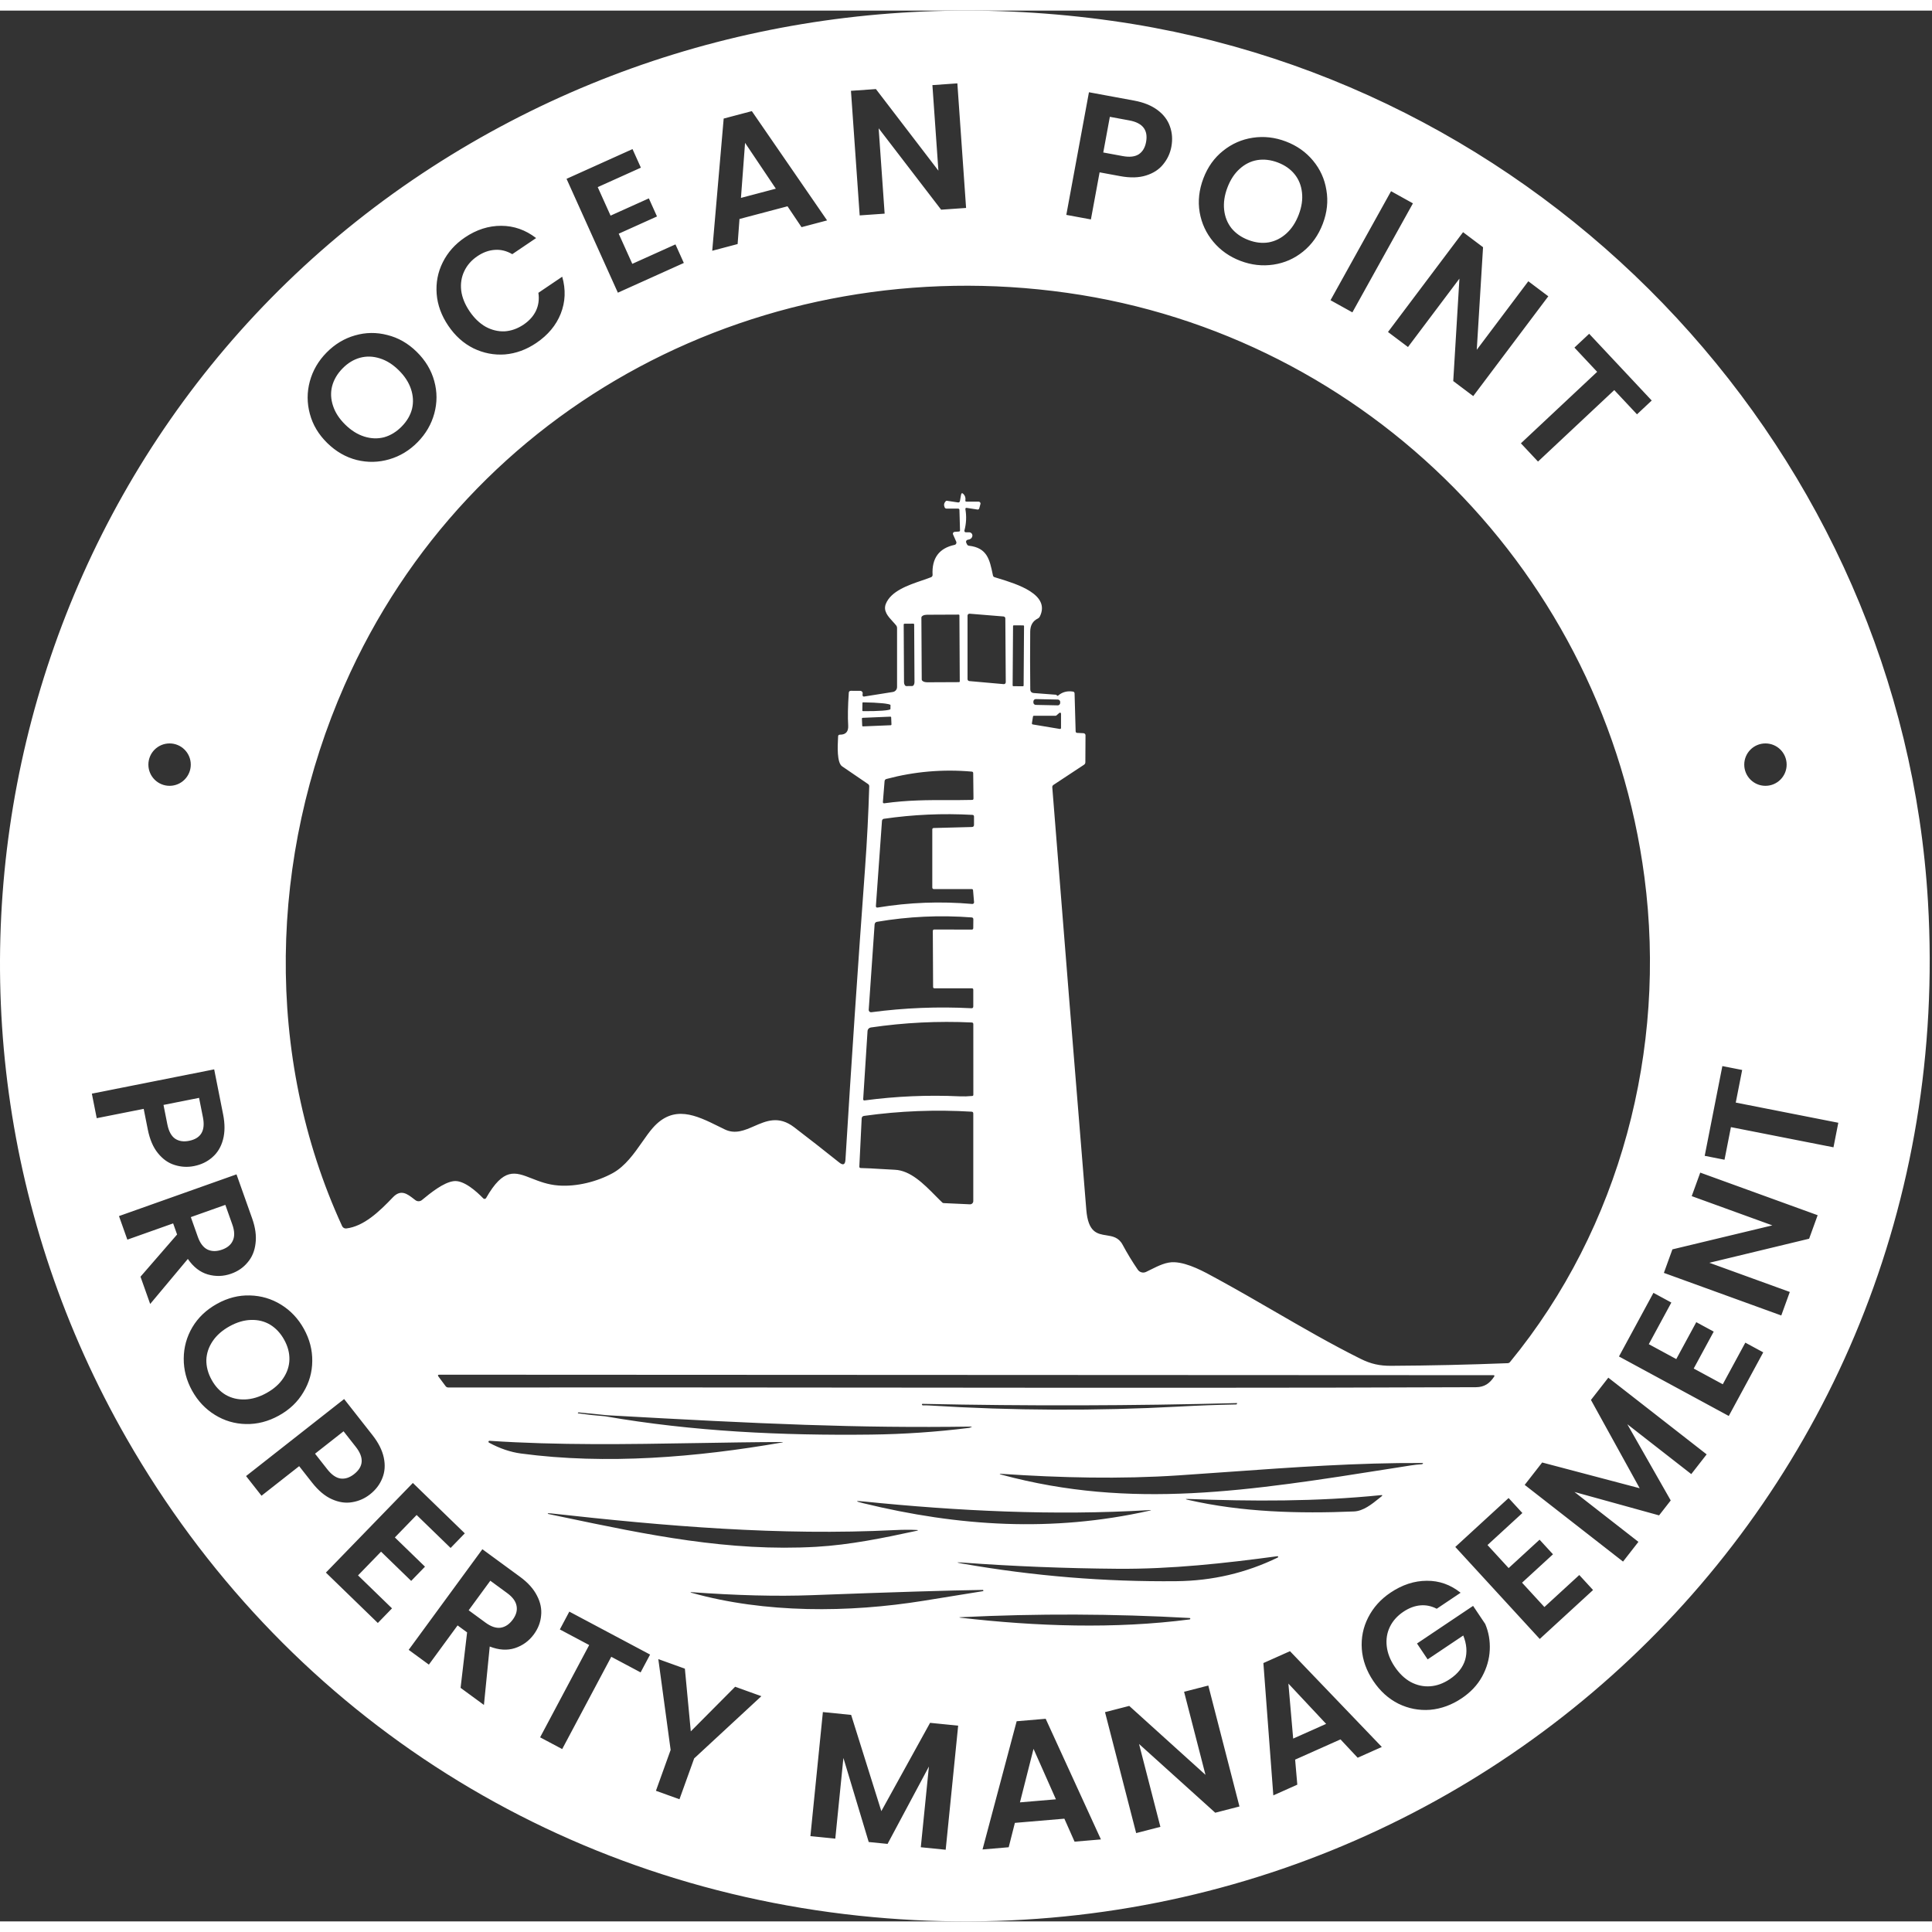 <svg width="60" height="60" viewBox="0 0 638 631" fill="none" xmlns="http://www.w3.org/2000/svg">
  <rect x="0" y="0" width="638" height="631" fill="#333333" stroke="none"/>
  <path fill-rule="evenodd" clip-rule="evenodd" d="M283.655 629.128C181.469 618.299 93.029 560.884 41.845 471.579C-41.189 326.693 2.907 142.014 142.616 51.694C209.73 8.309 288.794 -7.669 367.25 3.389C513.703 24.021 628.077 147.315 636.674 294.348C648.301 493.219 480.73 650.027 283.655 629.128ZM323.771 162.923L323.391 164.329C323.302 164.671 323.084 164.813 322.735 164.756L319.296 164.224C318.904 164.161 318.742 164.325 318.812 164.718C319.205 167.061 319.094 169.385 318.479 171.691C318.469 171.73 318.463 171.77 318.463 171.81C318.463 171.841 318.466 171.871 318.472 171.902C318.486 171.972 318.516 172.037 318.561 172.094C318.573 172.111 318.588 172.127 318.603 172.142C318.639 172.177 318.68 172.207 318.726 172.23C318.766 172.249 318.808 172.263 318.852 172.271C318.879 172.277 318.907 172.279 318.936 172.28H320.038C320.205 172.279 320.37 172.317 320.52 172.392C320.594 172.428 320.664 172.473 320.728 172.526C320.792 172.579 320.851 172.639 320.901 172.706C321.002 172.839 321.07 172.994 321.1 173.157C321.129 173.321 321.12 173.489 321.073 173.648C320.895 174.281 320.402 174.645 319.591 174.74C319.485 174.754 319.384 174.792 319.296 174.852C319.208 174.913 319.136 174.993 319.085 175.086C319.034 175.18 319.006 175.284 319.003 175.391C319 175.498 319.023 175.603 319.069 175.699L319.334 176.25C319.461 176.523 319.677 176.678 319.98 176.716C326.005 177.406 326.811 181.291 327.836 186.233L327.894 186.51C327.957 186.807 328.131 187.004 328.416 187.099C328.652 187.173 328.901 187.25 329.163 187.33L329.673 187.486C335.738 189.339 347.046 192.793 343.359 200.132C343.217 200.404 342.993 200.62 342.722 200.75C341.063 201.56 340.224 203.001 340.205 205.072C340.142 211.259 340.148 217.605 340.224 224.109C340.237 224.881 340.629 225.299 341.402 225.363L348.735 225.923C348.786 225.93 348.827 225.948 348.859 225.98C348.916 226.05 348.976 226.113 349.039 226.17C349.067 226.196 349.095 226.217 349.123 226.233C349.158 226.253 349.194 226.264 349.23 226.267C349.268 226.27 349.307 226.263 349.346 226.246C349.38 226.231 349.414 226.209 349.448 226.18C350.816 225.014 352.453 224.584 354.359 224.888C354.404 224.896 354.447 224.909 354.488 224.926C354.525 224.942 354.56 224.962 354.593 224.984C354.617 225.001 354.639 225.019 354.66 225.038L354.676 225.053C354.686 225.063 354.695 225.074 354.705 225.084C354.794 225.188 354.847 225.32 354.853 225.458L355.205 237.978C355.217 238.326 355.395 238.507 355.737 238.519L357.807 238.624C357.986 238.634 358.154 238.712 358.277 238.843C358.292 238.86 358.306 238.877 358.32 238.894C358.33 238.908 358.341 238.923 358.35 238.938C358.383 238.988 358.409 239.042 358.428 239.098C358.452 239.171 358.464 239.249 358.463 239.327L358.415 248.199C358.415 248.567 358.26 248.852 357.95 249.054L347.871 255.704C347.745 255.784 347.643 255.898 347.576 256.031C347.509 256.165 347.479 256.315 347.491 256.464C351.17 302.986 354.916 349.502 358.729 396.011C359.337 403.488 362.328 403.958 365.334 404.429C367.35 404.746 369.373 405.063 370.689 407.496C372.253 410.403 373.931 413.164 375.723 415.78C376.014 416.208 376.447 416.519 376.946 416.656C377.444 416.794 377.974 416.749 378.44 416.53C378.983 416.275 379.531 416.001 380.084 415.725C382.581 414.478 385.181 413.179 387.864 413.319C392.404 413.551 397.564 416.396 401.733 418.694C402.179 418.94 402.613 419.179 403.034 419.408C408.983 422.661 414.87 426.069 420.758 429.479L420.761 429.481C430.162 434.925 439.568 440.372 449.24 445.19C452.755 446.947 455.652 447.546 459.395 447.527C472.2 447.457 485.024 447.169 497.867 446.662C498.184 446.65 498.444 446.523 498.646 446.282C535.105 401.882 550.476 342.909 543.037 286.169C529.938 186.301 451.767 107.246 352.326 93.197C252.601 79.109 154.899 129.38 113.766 222.807C88.963 279.149 87.12 345.179 112.978 401.388C113.095 401.649 113.294 401.866 113.546 402.007C113.797 402.147 114.087 402.203 114.374 402.167C120.131 401.473 125.213 396.648 129.754 391.879C132.378 389.124 134.493 390.757 136.594 392.379L136.604 392.387C136.797 392.535 136.989 392.684 137.182 392.829C137.494 393.065 137.875 393.189 138.264 393.182C138.654 393.175 139.029 393.037 139.329 392.791L139.369 392.758C142.061 390.541 146.461 386.918 149.902 386.54C153.198 386.17 157.435 390.017 159.592 392.24C159.655 392.305 159.732 392.354 159.818 392.385C159.904 392.415 159.995 392.425 160.085 392.414C160.175 392.403 160.262 392.371 160.338 392.321C160.413 392.271 160.477 392.204 160.522 392.126C166.304 381.999 170.068 383.477 175.578 385.642C178.054 386.614 180.882 387.725 184.404 387.984C190.427 388.44 197.209 386.711 202.349 383.89C206.471 381.622 209.44 377.383 212.093 373.596L212.095 373.593L212.099 373.587L212.104 373.58C213.292 371.885 214.416 370.28 215.553 368.985C222.461 361.127 229.889 364.798 237.338 368.479C238.011 368.812 238.685 369.145 239.358 369.47C242.788 371.123 245.881 369.772 249.066 368.38C253.035 366.646 257.147 364.85 262.233 368.729C267.122 372.465 272.097 376.357 277.157 380.404C278.411 381.41 279.088 381.11 279.19 379.501C281.128 347.735 283.29 315.56 285.678 282.977C286.324 274.079 286.78 265.14 287.046 256.16C287.048 256.014 287.015 255.87 286.949 255.741C286.882 255.611 286.785 255.501 286.666 255.419C283.791 253.475 280.928 251.521 278.078 249.558C276.316 248.344 276.612 242.714 276.734 240.394C276.749 240.1 276.762 239.86 276.767 239.688C276.78 239.302 276.979 239.108 277.366 239.108C279.329 239.127 280.238 238.079 280.092 235.964C279.921 233.311 279.988 229.748 280.292 225.277C280.323 224.84 280.561 224.622 281.004 224.622L284.092 224.631C284.208 224.632 284.322 224.658 284.428 224.708C284.533 224.759 284.626 224.832 284.7 224.922C284.774 225.013 284.828 225.119 284.857 225.232C284.887 225.346 284.891 225.465 284.87 225.581C284.833 225.765 284.823 225.936 284.842 226.094C284.88 226.43 285.063 226.569 285.393 226.512L294.845 225.011C295.232 224.948 295.585 224.749 295.839 224.449C296.093 224.15 296.232 223.77 296.232 223.377V203.884C296.232 203.571 296.125 203.266 295.928 203.02C295.594 202.595 295.199 202.166 294.793 201.725C293.26 200.06 291.583 198.237 292.537 195.886C294.254 191.674 299.873 189.752 304.474 188.179C305.549 187.811 306.569 187.463 307.47 187.108C307.521 187.088 307.57 187.062 307.615 187.031C307.705 186.972 307.781 186.894 307.84 186.802C307.928 186.665 307.971 186.503 307.964 186.339C307.666 180.836 310.088 177.533 315.231 176.431C315.343 176.407 315.447 176.358 315.538 176.288C315.629 176.219 315.703 176.13 315.754 176.028C315.806 175.926 315.835 175.814 315.838 175.699C315.841 175.585 315.819 175.472 315.772 175.367L314.718 172.973C314.68 172.886 314.663 172.792 314.669 172.697C314.674 172.602 314.703 172.51 314.751 172.429C314.799 172.347 314.866 172.278 314.946 172.227C315.026 172.177 315.117 172.146 315.212 172.137L316.637 172.033C316.903 172.014 317.032 171.871 317.026 171.605L316.836 164.908C316.834 164.822 316.82 164.748 316.793 164.686C316.729 164.536 316.591 164.462 316.38 164.462H312.628C312.286 164.462 312.052 164.306 311.925 163.996C311.621 163.268 311.741 162.612 312.286 162.03C312.344 161.968 312.417 161.922 312.499 161.896C312.513 161.891 312.527 161.887 312.542 161.884L312.566 161.878C312.598 161.872 312.631 161.87 312.664 161.87C312.693 161.87 312.722 161.873 312.751 161.878L316.314 162.41C316.706 162.467 316.937 162.302 317.007 161.916L317.359 159.911C317.473 159.291 317.745 159.208 318.176 159.664C318.72 160.241 318.926 160.928 318.793 161.726C318.749 162.011 318.869 162.153 319.154 162.153L323.182 162.163C323.275 162.163 323.366 162.184 323.449 162.225C323.533 162.266 323.606 162.325 323.663 162.398C323.719 162.472 323.759 162.557 323.778 162.648C323.787 162.694 323.791 162.741 323.79 162.788C323.789 162.833 323.782 162.879 323.771 162.923ZM316.941 221.515L316.827 199.705C316.827 199.672 316.82 199.64 316.808 199.61C316.795 199.58 316.777 199.553 316.754 199.53C316.747 199.522 316.739 199.515 316.73 199.509C316.713 199.496 316.694 199.485 316.674 199.476C316.644 199.464 316.612 199.458 316.58 199.458L306.073 199.505C305.836 199.506 305.601 199.531 305.381 199.579C305.162 199.627 304.963 199.696 304.795 199.784C304.778 199.793 304.761 199.802 304.744 199.811C304.717 199.827 304.691 199.842 304.666 199.858C304.558 199.928 304.47 200.005 304.404 200.088C304.314 200.202 304.268 200.323 304.268 200.446L304.382 220.888C304.384 221.135 304.574 221.37 304.913 221.543C305.251 221.716 305.709 221.812 306.187 221.81L316.694 221.762C316.759 221.762 316.822 221.736 316.868 221.69C316.915 221.644 316.941 221.581 316.941 221.515ZM319.505 220.765C319.505 220.927 319.565 221.083 319.674 221.203C319.783 221.322 319.933 221.397 320.094 221.411L331.427 222.418C331.517 222.426 331.607 222.415 331.692 222.386C331.739 222.37 331.785 222.348 331.827 222.322C331.861 222.301 331.892 222.277 331.921 222.25C331.935 222.238 331.948 222.224 331.96 222.211C331.975 222.195 331.989 222.178 332.002 222.16C332.031 222.121 332.056 222.078 332.076 222.033C332.112 221.951 332.131 221.862 332.13 221.772L331.988 200.712C331.986 200.551 331.925 200.397 331.816 200.28C331.771 200.232 331.72 200.191 331.664 200.159C331.583 200.112 331.493 200.083 331.399 200.075L320.208 199.163C320.119 199.155 320.029 199.166 319.944 199.195C319.902 199.209 319.862 199.227 319.824 199.25C319.785 199.273 319.748 199.3 319.714 199.331C319.648 199.392 319.595 199.466 319.56 199.548C319.554 199.562 319.548 199.575 319.543 199.589C319.537 199.608 319.531 199.627 319.526 199.646C319.512 199.699 319.505 199.754 319.505 199.809V220.765ZM301.599 202.45L298.711 202.469C298.666 202.469 298.622 202.48 298.583 202.5C298.567 202.508 298.552 202.517 298.537 202.528L298.526 202.537C298.52 202.542 298.515 202.547 298.51 202.552C298.456 202.606 298.426 202.678 298.426 202.754L298.531 221.781C298.531 221.951 298.552 222.118 298.591 222.274C298.631 222.43 298.688 222.572 298.761 222.691C298.798 222.752 298.839 222.807 298.882 222.854C298.903 222.877 298.924 222.898 298.946 222.917C298.968 222.936 298.99 222.953 299.013 222.969C299.107 223.033 299.208 223.065 299.31 223.064L301.229 223.045C301.364 223.043 301.495 222.982 301.61 222.87C301.667 222.814 301.721 222.746 301.768 222.666C301.91 222.426 301.99 222.101 301.989 221.762L301.884 202.735C301.884 202.697 301.877 202.661 301.863 202.626C301.848 202.592 301.827 202.56 301.801 202.533C301.794 202.527 301.786 202.52 301.779 202.514C301.773 202.509 301.768 202.505 301.761 202.501C301.756 202.497 301.751 202.494 301.745 202.49L301.738 202.486L301.722 202.478L301.714 202.474C301.678 202.458 301.639 202.45 301.599 202.45ZM338.164 203.28C338.165 203.246 338.158 203.213 338.145 203.182C338.14 203.168 338.134 203.155 338.126 203.143L338.12 203.134L338.114 203.125C338.106 203.115 338.099 203.106 338.09 203.098C338.08 203.087 338.068 203.077 338.055 203.068C338.04 203.058 338.024 203.049 338.008 203.042C337.977 203.029 337.943 203.022 337.91 203.022L334.794 203C334.773 203 334.752 203.002 334.732 203.007C334.719 203.01 334.707 203.014 334.696 203.019C334.664 203.031 334.636 203.05 334.612 203.074C334.588 203.097 334.569 203.125 334.556 203.156C334.543 203.187 334.536 203.221 334.536 203.254L334.399 222.842C334.399 222.876 334.405 222.909 334.418 222.94C334.43 222.971 334.449 223 334.473 223.024C334.484 223.036 334.497 223.046 334.511 223.056L334.52 223.061C334.525 223.065 334.531 223.068 334.537 223.071L334.555 223.08C334.568 223.085 334.581 223.09 334.595 223.093C334.614 223.098 334.634 223.1 334.654 223.1L337.769 223.122C337.789 223.122 337.808 223.12 337.827 223.116L337.838 223.113L337.845 223.111C337.853 223.109 337.86 223.106 337.868 223.103C337.884 223.096 337.9 223.088 337.914 223.078C337.921 223.074 337.927 223.069 337.934 223.064C337.94 223.059 337.946 223.054 337.951 223.048C337.958 223.041 337.964 223.034 337.97 223.027C337.974 223.022 337.978 223.018 337.981 223.013C337.986 223.006 337.99 223 337.994 222.993C337.999 222.984 338.003 222.975 338.007 222.965C338.02 222.934 338.027 222.901 338.028 222.867L338.164 203.28ZM350.105 228.334C350.106 228.312 350.105 228.291 350.104 228.27C350.093 228.079 350.014 227.897 349.881 227.758C349.813 227.687 349.734 227.63 349.647 227.589C349.61 227.571 349.571 227.556 349.53 227.544C349.461 227.523 349.389 227.511 349.315 227.51L342.078 227.358C341.864 227.353 341.657 227.434 341.502 227.583C341.474 227.609 341.448 227.638 341.425 227.669C341.389 227.714 341.359 227.763 341.334 227.815C341.284 227.918 341.256 228.032 341.254 228.148L341.248 228.452C341.243 228.666 341.324 228.874 341.472 229.028C341.62 229.183 341.824 229.272 342.038 229.276L349.275 229.428C349.404 229.431 349.53 229.403 349.643 229.348C349.681 229.329 349.718 229.308 349.753 229.284C349.767 229.274 349.781 229.263 349.795 229.252C349.814 229.237 349.833 229.221 349.851 229.204C350.005 229.055 350.095 228.852 350.099 228.638L350.105 228.334ZM284.804 228.64L284.766 231.129C284.766 231.184 284.788 231.237 284.827 231.277C284.866 231.316 284.919 231.338 284.975 231.338H285.041C287.419 231.367 289.702 231.311 291.389 231.183C293.077 231.055 294.032 230.865 294.047 230.654L294.066 229.343C294.07 229.289 294.011 229.234 293.893 229.18C293.781 229.129 293.616 229.078 293.398 229.028C293.143 228.97 292.82 228.913 292.434 228.86C292.281 228.838 292.117 228.818 291.944 228.797L291.76 228.777L291.632 228.763L291.454 228.744C290.619 228.659 289.626 228.588 288.532 228.534C287.438 228.481 286.265 228.446 285.079 228.431H285.013C284.983 228.431 284.954 228.437 284.927 228.449C284.916 228.455 284.905 228.461 284.895 228.468C284.884 228.475 284.874 228.483 284.865 228.492C284.858 228.5 284.851 228.507 284.845 228.516C284.83 228.535 284.819 228.557 284.812 228.581C284.807 228.6 284.804 228.62 284.804 228.64ZM340.765 235.347C340.751 235.432 340.771 235.52 340.821 235.591C340.871 235.662 340.946 235.71 341.031 235.727L349.989 237.218C350.037 237.226 350.085 237.224 350.132 237.212C350.178 237.199 350.222 237.177 350.259 237.146C350.279 237.129 350.298 237.109 350.314 237.088C350.326 237.071 350.337 237.053 350.346 237.034C350.367 236.991 350.378 236.943 350.379 236.895V232.164C350.378 232.101 350.359 232.039 350.324 231.986C350.312 231.967 350.299 231.95 350.284 231.935C350.263 231.914 350.239 231.895 350.213 231.88C350.203 231.875 350.193 231.869 350.182 231.864C350.154 231.852 350.125 231.843 350.094 231.839C350.062 231.834 350.03 231.834 349.997 231.839C349.935 231.848 349.876 231.876 349.828 231.917L348.83 232.782C348.769 232.833 348.691 232.859 348.612 232.858H341.449C341.405 232.857 341.361 232.865 341.32 232.882C341.289 232.895 341.259 232.912 341.232 232.934C341.171 232.985 341.13 233.055 341.117 233.133L340.765 235.347ZM294.289 233.407C294.286 233.339 294.256 233.275 294.206 233.229C294.156 233.183 294.09 233.158 294.022 233.161L284.872 233.545L284.854 233.546L284.841 233.548L284.834 233.549L284.822 233.552L284.803 233.557C284.795 233.56 284.788 233.563 284.781 233.566C284.771 233.57 284.761 233.575 284.752 233.58C284.731 233.593 284.711 233.609 284.694 233.627C284.648 233.677 284.624 233.744 284.627 233.812L284.724 236.128C284.727 236.196 284.756 236.26 284.806 236.306C284.817 236.315 284.827 236.323 284.839 236.331C284.847 236.337 284.856 236.342 284.865 236.346C284.904 236.365 284.947 236.375 284.991 236.373L294.14 235.99C294.208 235.987 294.272 235.957 294.318 235.907C294.364 235.857 294.389 235.791 294.386 235.723L294.289 233.407ZM292.042 261.765C299.79 260.697 306.322 260.706 312.9 260.715C315.573 260.718 318.253 260.722 321.025 260.653C321.09 260.65 321.147 260.641 321.197 260.626C321.235 260.614 321.27 260.599 321.3 260.58C321.418 260.506 321.476 260.375 321.472 260.188L321.377 251.819C321.371 251.502 321.212 251.331 320.902 251.306C311.358 250.463 301.969 251.274 292.736 253.738C292.35 253.839 292.141 254.089 292.109 254.488L291.558 261.309C291.533 261.657 291.694 261.809 292.042 261.765ZM308.325 269.934L320.94 269.602C321.409 269.589 321.643 269.348 321.643 268.88V266.153C321.643 265.799 321.466 265.612 321.111 265.593C311.32 265.048 301.58 265.479 291.891 266.885L291.87 266.888L291.839 266.894C291.821 266.898 291.802 266.902 291.785 266.908C291.74 266.921 291.696 266.938 291.655 266.96C291.579 266.999 291.51 267.051 291.451 267.114C291.335 267.239 291.266 267.399 291.254 267.569L289.25 295.64C289.218 296.077 289.421 296.26 289.858 296.191C300.199 294.487 310.601 294.094 321.063 295.013C321.143 295.02 321.223 295.01 321.298 294.983C321.374 294.956 321.442 294.913 321.499 294.857C321.556 294.801 321.6 294.733 321.628 294.658C321.641 294.623 321.651 294.587 321.657 294.55C321.663 294.508 321.665 294.466 321.662 294.424L321.329 290.51C321.31 290.231 321.158 290.092 320.874 290.092H308.344C308.218 290.092 308.097 290.042 308.008 289.953C307.964 289.909 307.93 289.859 307.906 289.803C307.882 289.745 307.869 289.682 307.869 289.617V270.4C307.869 270.3 307.885 270.216 307.918 270.148C307.985 270.01 308.121 269.938 308.325 269.934ZM308.135 322.409L308.04 303.961C308.04 303.619 308.208 303.448 308.543 303.448L320.883 303.477C321.225 303.477 321.396 303.306 321.396 302.964L321.424 300.076C321.424 299.696 321.234 299.49 320.854 299.458C310.373 298.661 299.949 299.145 289.582 300.912C289.379 300.947 289.195 301.049 289.057 301.2C289.002 301.261 288.956 301.328 288.919 301.399C288.864 301.507 288.831 301.626 288.822 301.748L286.875 329.971C286.867 330.082 286.884 330.193 286.924 330.297C286.965 330.4 287.029 330.494 287.111 330.57C287.192 330.646 287.29 330.704 287.397 330.738C287.505 330.773 287.618 330.783 287.73 330.769C298.692 329.312 309.708 328.872 320.778 329.448C321.197 329.467 321.405 329.268 321.405 328.85V323.34C321.405 323.024 321.247 322.865 320.93 322.865H308.6C308.29 322.865 308.135 322.713 308.135 322.409ZM316.827 358.536C318.195 358.599 319.604 358.561 321.054 358.422C321.301 358.396 321.424 358.263 321.424 358.023L321.415 334.702C321.415 334.353 321.241 334.17 320.892 334.151C309.734 333.631 298.626 334.182 287.568 335.803C287.281 335.844 287.017 335.983 286.819 336.196C286.754 336.266 286.698 336.343 286.651 336.424C286.555 336.591 286.498 336.778 286.485 336.972L285.051 359.429C285.032 359.777 285.197 359.929 285.545 359.885C295.956 358.504 306.384 358.054 316.827 358.536ZM284.262 382.218C286.444 382.257 288.643 382.394 290.842 382.532L290.846 382.532C292.389 382.629 293.933 382.725 295.472 382.788C300.638 382.999 305.037 387.448 308.843 391.298C309.333 391.794 309.813 392.28 310.284 392.745C310.594 393.052 310.901 393.35 311.203 393.636C311.235 393.669 311.271 393.697 311.311 393.72C311.389 393.767 311.48 393.794 311.573 393.798L320.294 394.197C320.437 394.203 320.581 394.18 320.716 394.13C320.766 394.111 320.814 394.088 320.861 394.062C320.939 394.019 321.012 393.965 321.077 393.902C321.181 393.803 321.264 393.683 321.32 393.551C321.376 393.419 321.406 393.277 321.405 393.133V364.216C321.405 363.83 321.215 363.627 320.835 363.608C308.961 362.893 297.137 363.355 285.364 364.995C284.845 365.065 284.573 365.36 284.547 365.879L283.778 381.705C283.759 382.041 283.92 382.212 284.262 382.218ZM288.562 454.722H288.616H288.634H288.653H288.672H288.691H288.71H288.729H288.749H288.768H288.789H288.809H288.829H288.85H288.871H288.892H288.914H288.935H288.957H288.98H289.003H289.027H289.05H289.074H289.097H289.121H289.144H289.167H289.191H289.214H289.238H289.262H289.286C357.946 454.788 425.87 454.854 487.427 454.594C490.23 454.575 491.978 453.283 493.403 451.108C493.618 450.785 493.529 450.624 493.137 450.624L145.133 450.462C144.595 450.456 144.487 450.668 144.81 451.098L147.157 454.252C147.195 454.305 147.239 454.353 147.286 454.397C147.311 454.421 147.338 454.443 147.365 454.464C147.42 454.506 147.48 454.543 147.543 454.574C147.644 454.624 147.753 454.659 147.865 454.676C147.923 454.685 147.981 454.689 148.04 454.689C193.551 454.632 240.506 454.677 287.14 454.722H287.215H287.289H287.36H287.431H287.501H287.571H287.64H287.708H287.775H287.842H287.908H287.973H288.037H288.1H288.162H288.222H288.282H288.34H288.398H288.453H288.509H288.562ZM307.099 460.636C334.515 462.346 361.94 462.463 389.374 460.988C395.663 460.645 401.955 460.411 408.25 460.285C408.319 460.285 408.37 460.253 408.402 460.19L408.525 459.962C408.531 459.949 408.534 459.934 408.534 459.92L408.533 459.91L408.531 459.902C408.529 459.894 408.526 459.886 408.521 459.879C408.514 459.866 408.503 459.856 408.49 459.849C408.484 459.845 408.477 459.843 408.47 459.841C408.465 459.84 408.461 459.839 408.457 459.838L408.449 459.838C373.871 460.744 339.287 460.829 304.696 460.095C304.534 460.091 304.446 460.132 304.432 460.22C304.423 460.272 304.442 460.341 304.487 460.427C304.519 460.494 304.563 460.541 304.62 460.569C304.665 460.591 304.719 460.601 304.781 460.598C305.554 460.573 306.327 460.585 307.099 460.636ZM199.803 464.189C228.804 469.233 258.291 470.591 287.682 470.24C298.486 470.107 309.246 469.372 319.961 468.036L320.005 468.03L320.038 468.024L320.079 468.016L320.115 468.007C320.152 467.998 320.189 467.986 320.227 467.973C320.299 467.947 320.372 467.914 320.446 467.875C320.623 467.773 320.772 467.704 320.892 467.666C320.954 467.648 320.99 467.633 321.001 467.623C321.007 467.617 321.005 467.612 320.995 467.608C320.988 467.606 320.978 467.604 320.964 467.602L320.945 467.601C320.928 467.6 320.907 467.599 320.883 467.599C283.132 468.141 251.993 466.754 200.534 463.856L191.111 462.916C191.003 462.903 190.917 462.944 190.854 463.039C190.772 463.153 190.829 463.223 191.025 463.248C193.945 463.654 196.871 463.967 199.803 464.189ZM161.472 472.9C165.038 474.831 168.559 476.028 172.036 476.491C200.221 480.252 230.191 477.716 258.006 472.89C258.74 472.764 258.737 472.7 257.996 472.7C248.779 472.728 239.519 472.885 230.24 473.042H230.238H230.236H230.233H230.231H230.229H230.227H230.225H230.222H230.22H230.218H230.216H230.214H230.211H230.209H230.207H230.205H230.203H230.2H230.198H230.196H230.194H230.192H230.189H230.187H230.185H230.183H230.181H230.178H230.176H230.174H230.172C207.326 473.429 184.367 473.818 161.643 472.292C161.604 472.289 161.565 472.294 161.528 472.306L161.506 472.313C161.495 472.318 161.484 472.322 161.474 472.328C161.461 472.335 161.448 472.342 161.436 472.351C161.412 472.368 161.39 472.388 161.372 472.411C161.359 472.428 161.347 472.446 161.337 472.465C161.327 472.485 161.318 472.505 161.312 472.527C161.292 472.598 161.297 472.674 161.326 472.742C161.355 472.809 161.407 472.865 161.472 472.9ZM330.819 483.511C373.597 495.028 412.136 488.928 460.12 481.333L460.125 481.333L460.13 481.332C462.01 481.034 463.906 480.734 465.816 480.433C467.051 480.237 468.289 480.1 469.531 480.024C469.625 480.018 469.72 479.971 469.815 479.882C469.993 479.711 469.958 479.625 469.711 479.625C448.336 479.511 426.778 481.051 405.354 482.581C399.995 482.963 394.645 483.345 389.308 483.701C369.872 484.993 350.189 484.508 330.867 483.216C329.879 483.153 329.863 483.251 330.819 483.511ZM392.328 491.794C410.149 495.889 428.92 496.382 447.121 495.623C450.198 495.494 452.99 493.244 455.394 491.306L455.678 491.078C455.794 490.984 455.91 490.892 456.024 490.801L456.184 490.673C456.621 490.325 456.564 490.179 456.013 490.236C434.744 492.393 413.55 492.298 392.366 491.5C391.322 491.462 391.309 491.56 392.328 491.794ZM285.07 492.906C316.703 500.61 347.576 502.529 379.466 495.395C380.34 495.198 380.327 495.129 379.428 495.186C347.966 497.057 316.276 495.48 285.165 492.326C282.34 492.041 282.309 492.234 285.07 492.906ZM180.965 496.439C182.553 496.771 184.136 497.104 185.717 497.435C213.651 503.298 240.636 508.961 269.595 507.297C280.605 506.661 291.605 504.419 302.587 502.035C303.366 501.87 303.36 501.769 302.568 501.731C300.377 501.636 298.024 501.652 295.51 501.778C257.322 503.678 219.894 500.486 181.991 496.268C181.624 496.224 181.288 496.215 180.984 496.24C180.962 496.244 180.942 496.256 180.927 496.272C180.912 496.289 180.902 496.31 180.9 496.333C180.898 496.355 180.903 496.378 180.915 496.397C180.92 496.405 180.926 496.412 180.932 496.418C180.942 496.427 180.953 496.434 180.965 496.439ZM317.872 512.855C341.304 516.958 364.865 518.89 388.557 518.649C400.362 518.529 411.498 515.923 421.967 510.831C422.013 510.806 422.05 510.766 422.07 510.717C422.09 510.668 422.092 510.613 422.077 510.563C422.067 510.533 422.052 510.506 422.033 510.483C422.019 510.466 422.002 510.452 421.984 510.44C421.965 510.427 421.944 510.418 421.923 510.411C421.909 510.407 421.895 510.405 421.88 510.403L421.874 510.403L421.861 510.402C421.852 510.402 421.843 510.403 421.834 510.404C404.383 512.76 386.771 514.688 369.131 514.555C351.639 514.416 334.568 513.735 317.919 512.513C315.652 512.348 315.636 512.462 317.872 512.855ZM228.463 522.506C252.639 529.279 280.32 529.089 304.924 525.128C311.504 524.07 318.081 523.006 324.654 521.936C324.73 521.923 324.752 521.844 324.721 521.699C324.695 521.591 324.626 521.537 324.512 521.537C314.031 521.676 295.184 522.256 267.971 523.275C256.527 523.706 243.228 523.367 228.073 522.259C228.065 522.257 228.057 522.257 228.05 522.261C228.048 522.262 228.045 522.264 228.043 522.265C228.041 522.267 228.04 522.269 228.038 522.272L228.035 522.278C228.032 522.286 228.033 522.294 228.037 522.301C228.038 522.304 228.041 522.307 228.043 522.31C228.046 522.312 228.05 522.315 228.054 522.316C228.174 522.405 228.311 522.468 228.463 522.506ZM317.378 530.733C342.095 533.563 368.029 534.504 392.889 531.274C392.942 531.261 392.989 531.23 393.023 531.186C393.056 531.142 393.073 531.088 393.07 531.033C393.069 531.004 393.062 530.975 393.051 530.948C393.041 530.925 393.027 530.904 393.01 530.885C392.974 530.844 392.924 530.817 392.87 530.809C367.715 529.396 342.554 529.308 317.387 530.543C316.583 530.581 316.58 530.644 317.378 530.733ZM137.916 142.507C135.216 145.257 132.09 147.149 128.539 148.182C124.988 149.216 121.415 149.29 117.819 148.404C114.195 147.491 110.937 145.615 108.047 142.776C105.184 139.965 103.278 136.77 102.328 133.191C101.35 129.584 101.345 125.996 102.314 122.427C103.283 118.858 105.118 115.698 107.819 112.948C110.548 110.17 113.674 108.278 117.197 107.273C120.748 106.239 124.322 106.193 127.918 107.134C131.514 108.02 134.743 109.868 137.606 112.679C140.496 115.518 142.43 118.741 143.409 122.348C144.386 125.899 144.391 129.459 143.422 133.028C142.453 136.597 140.617 139.757 137.916 142.507ZM132.655 137.339C134.391 135.571 135.528 133.628 136.065 131.509C136.574 129.363 136.457 127.181 135.714 124.962C134.971 122.744 133.617 120.67 131.653 118.741C129.688 116.812 127.604 115.509 125.401 114.834C123.169 114.131 120.999 114.067 118.891 114.642C116.782 115.217 114.859 116.389 113.123 118.157C111.387 119.925 110.236 121.882 109.672 124.029C109.135 126.148 109.238 128.316 109.981 130.535C110.696 132.726 112.035 134.786 114 136.715C115.964 138.644 118.062 139.96 120.294 140.663C122.525 141.366 124.709 141.444 126.846 140.896C128.982 140.293 130.918 139.107 132.655 137.339ZM144.197 93.539C144.482 97.192 145.759 100.696 148.027 104.053C150.296 107.41 153.072 109.901 156.355 111.527C159.671 113.132 163.139 113.802 166.759 113.54C170.39 113.222 173.835 111.962 177.093 109.759C180.939 107.16 183.629 103.941 185.165 100.102C186.711 96.209 186.876 92.133 185.66 87.875L177.79 93.194C178.109 95.352 177.838 97.34 176.977 99.156C176.126 100.918 174.772 102.426 172.915 103.682C170.927 105.025 168.842 105.77 166.661 105.915C164.491 106.005 162.393 105.5 160.368 104.4C158.353 103.245 156.586 101.544 155.066 99.295C153.525 97.014 152.605 94.74 152.307 92.473C152.041 90.183 152.366 88.065 153.281 86.117C154.206 84.115 155.663 82.442 157.651 81.099C159.508 79.843 161.413 79.149 163.365 79.017C165.349 78.862 167.283 79.335 169.167 80.436L177.037 75.117C173.562 72.434 169.729 71.083 165.54 71.066C161.351 71.049 157.35 72.329 153.537 74.906C150.278 77.109 147.835 79.852 146.209 83.135C144.593 86.364 143.922 89.832 144.197 93.539ZM197.384 58.293L201.626 67.706L214.267 62.009L216.958 67.979L204.317 73.676L208.802 83.627L223.056 77.203L225.82 83.335L204.035 93.153L187.09 55.554L208.874 45.736L211.638 51.868L197.384 58.293ZM244.201 68.813L260.059 64.623L264.687 71.516L273.13 69.285L248.276 33.196L238.979 35.653L235.197 79.309L243.582 77.093L244.201 68.813ZM246.041 43.673L256.203 58.807L244.681 61.852L246.041 43.673ZM319.028 65.17L310.788 65.747L290.156 38.862L292.131 67.054L283.891 67.631L281.01 26.491L289.25 25.914L309.886 52.858L307.907 24.607L316.147 24.03L319.028 65.17ZM384.129 50.751C385.523 49.048 386.42 47.114 386.82 44.948C387.263 42.55 387.099 40.299 386.327 38.197C385.594 36.102 384.225 34.309 382.22 32.819C380.215 31.329 377.646 30.294 374.513 29.716L359.602 26.963L352.125 67.46L360.248 68.96L363.119 53.411L369.907 54.664C373.233 55.279 376.087 55.205 378.467 54.445C380.886 53.692 382.773 52.46 384.129 50.751ZM376.037 47.457C374.769 48.262 373.013 48.458 370.769 48.044L364.329 46.855L366.504 35.077L372.944 36.266C377.354 37.08 379.194 39.46 378.465 43.405C378.123 45.262 377.313 46.612 376.037 47.457ZM409.632 82.649C406.029 81.28 403.041 79.176 400.669 76.339C398.297 73.502 396.795 70.259 396.162 66.61C395.543 62.924 395.953 59.188 397.393 55.401C398.818 51.651 400.979 48.622 403.876 46.314C406.787 43.97 410.071 42.526 413.729 41.98C417.386 41.435 421.017 41.847 424.62 43.216C428.26 44.6 431.248 46.703 433.583 49.526C435.955 52.364 437.432 55.618 438.014 59.29C438.647 62.939 438.251 66.638 436.825 70.388C435.386 74.176 433.211 77.241 430.3 79.585C427.44 81.907 424.181 83.34 420.524 83.885C416.866 84.431 413.236 84.019 409.632 82.649ZM412.253 75.755C414.569 76.636 416.805 76.897 418.961 76.538C421.131 76.142 423.083 75.159 424.816 73.588C426.55 72.016 427.906 69.944 428.884 67.37C429.862 64.796 430.218 62.365 429.952 60.076C429.7 57.75 428.887 55.737 427.514 54.036C426.14 52.336 424.295 51.046 421.979 50.165C419.663 49.285 417.408 49.017 415.215 49.362C413.059 49.721 411.114 50.685 409.381 52.257C407.661 53.791 406.313 55.846 405.334 58.419C404.356 60.993 403.993 63.443 404.245 65.769C404.497 68.095 405.303 70.126 406.663 71.863C408.073 73.578 409.936 74.875 412.253 75.755ZM446.593 99.652L466.588 63.65L459.366 59.64L439.372 95.642L446.593 99.652ZM486.503 127.303L479.902 122.338L481.942 88.51L464.955 111.096L458.354 106.131L483.143 73.172L489.744 78.137L487.669 112.012L504.691 89.379L511.293 94.344L486.503 127.303ZM540.58 133.323L545.444 128.764L524.785 106.724L519.921 111.284L527.426 119.29L502.244 142.894L507.893 148.921L533.075 125.317L540.58 133.323ZM63 249C63 252.866 59.866 256 56 256C52.134 256 49 252.866 49 249C49 245.134 52.134 242 56 242C59.866 242 63 245.134 63 249ZM583 256C586.866 256 590 252.866 590 249C590 245.134 586.866 242 583 242C579.134 242 576 245.134 576 249C576 252.866 579.134 256 583 256ZM64.076 381.57C61.916 381.999 59.787 381.881 57.689 381.215C55.6 380.587 53.758 379.289 52.164 377.319C50.577 375.389 49.455 372.764 48.796 369.447L47.451 362.676L31.942 365.756L30.333 357.654L70.727 349.632L73.68 364.505C74.3 367.63 74.289 370.399 73.645 372.813C73.002 375.226 71.842 377.161 70.166 378.617C68.498 380.111 66.468 381.095 64.076 381.57ZM55.266 367.801C55.711 370.038 56.541 371.598 57.759 372.479C59.015 373.352 60.569 373.605 62.421 373.237C66.356 372.456 67.887 369.866 67.014 365.468L65.738 359.044L53.991 361.377L55.266 367.801ZM58.48 404.168L46.397 418.1L49.594 427.107L62.033 412.236C63.851 414.888 66.043 416.593 68.607 417.352C71.21 418.098 73.789 418.017 76.347 417.109C78.571 416.32 80.382 415.072 81.779 413.365C83.227 411.682 84.095 409.6 84.383 407.119C84.708 404.625 84.337 401.876 83.272 398.874L78.1 384.306L39.291 398.083L42.054 405.867L57.178 400.499L58.48 404.168ZM65.325 404.932L63.016 398.426L74.414 394.38L76.723 400.885C77.473 402.998 77.532 404.751 76.9 406.144C76.304 407.524 75.117 408.53 73.338 409.162C71.522 409.807 69.91 409.794 68.504 409.125C67.135 408.442 66.075 407.045 65.325 404.932ZM63.438 455.744C61.572 452.37 60.65 448.835 60.673 445.137C60.695 441.439 61.643 437.993 63.518 434.798C65.427 431.585 68.153 428.998 71.699 427.038C75.21 425.096 78.816 424.18 82.518 424.291C86.254 424.382 89.694 425.401 92.838 427.348C95.982 429.294 98.487 431.954 100.353 435.327C102.238 438.735 103.159 442.271 103.118 445.934C103.095 449.632 102.12 453.071 100.193 456.249C98.318 459.444 95.626 462.011 92.115 463.953C88.57 465.914 84.929 466.849 81.193 466.757C77.51 466.682 74.096 465.67 70.952 463.723C67.808 461.777 65.303 459.117 63.438 455.744ZM69.891 452.174C71.091 454.343 72.629 455.987 74.506 457.106C76.418 458.206 78.543 458.716 80.882 458.637C83.22 458.557 85.594 457.851 88.003 456.518C90.413 455.186 92.255 453.56 93.531 451.641C94.841 449.703 95.522 447.641 95.572 445.456C95.622 443.27 95.047 441.094 93.848 438.925C92.648 436.757 91.1 435.096 89.204 433.942C87.326 432.823 85.219 432.303 82.88 432.383C80.576 432.443 78.22 433.14 75.811 434.472C73.401 435.805 71.541 437.44 70.231 439.379C68.921 441.317 68.223 443.388 68.139 445.592C68.108 447.812 68.692 450.006 69.891 452.174ZM116.313 492.563C118.485 492.208 120.437 491.35 122.169 489.989C124.087 488.483 125.451 486.686 126.262 484.598C127.098 482.542 127.256 480.292 126.737 477.848C126.218 475.405 124.975 472.93 123.007 470.425L113.641 458.5L81.255 483.938L86.357 490.434L98.792 480.667L103.056 486.096C105.145 488.756 107.334 490.588 109.623 491.591C111.936 492.625 114.166 492.949 116.313 492.563ZM112.421 484.742C110.936 484.507 109.489 483.493 108.08 481.699L104.035 476.549L113.454 469.151L117.499 474.301C120.269 477.827 120.076 480.829 116.921 483.308C115.436 484.474 113.936 484.952 112.421 484.742ZM137.583 496.793L130.393 504.203L140.344 513.858L135.784 518.558L125.833 508.904L118.232 516.737L129.453 527.625L124.77 532.452L107.62 515.813L136.338 486.214L153.488 502.853L148.804 507.68L137.583 496.793ZM154.248 535.558L152.097 553.874L159.808 559.521L161.724 540.229C164.719 541.398 167.49 541.575 170.038 540.759C172.609 539.912 174.696 538.393 176.299 536.204C177.694 534.3 178.489 532.249 178.684 530.052C178.934 527.846 178.48 525.637 177.322 523.424C176.187 521.179 174.334 519.115 171.764 517.233L159.293 508.099L134.96 541.324L141.625 546.205L151.106 533.257L154.248 535.558ZM160.336 532.338L154.767 528.259L161.913 518.501L167.482 522.58C169.291 523.905 170.326 525.321 170.587 526.828C170.872 528.304 170.456 529.804 169.34 531.327C168.202 532.882 166.863 533.778 165.323 534.016C163.807 534.222 162.145 533.663 160.336 532.338ZM214.677 542.885L211.547 548.771L201.858 543.618L185.652 574.092L178.359 570.214L194.565 539.74L184.876 534.587L188.006 528.701L214.677 542.885ZM229.234 577.173L251.425 556.628L242.764 553.512L228.12 568.244L226.165 547.539L217.394 544.382L221.462 574.376L216.607 587.866L224.379 590.663L229.234 577.173ZM316.411 566.361L312.293 607.337L304.074 606.511L306.753 579.859L293.097 605.407L286.874 604.782L278.516 577.021L275.838 603.673L267.619 602.847L271.738 561.871L281.072 562.809L291.041 594.587L307.136 565.429L316.411 566.361ZM335.142 598.465L351.485 597.079L354.853 604.668L363.554 603.93L345.312 564.088L335.729 564.901L324.459 607.246L333.101 606.513L335.142 598.465ZM341.299 574.021L348.693 590.684L336.818 591.691L341.299 574.021ZM409.304 593.05L401.306 595.11L376.143 572.409L383.194 599.777L375.195 601.837L364.906 561.901L372.905 559.84L398.082 582.598L391.016 555.174L399.015 553.113L409.304 593.05ZM427.688 577.576L442.666 570.893L448.342 576.953L456.316 573.395L425.988 541.767L417.206 545.686L420.486 589.382L428.406 585.848L427.688 577.576ZM425.464 552.467L437.926 565.772L427.042 570.628L425.464 552.467ZM474.447 527.756C472.699 526.844 470.887 526.473 469.011 526.641C467.135 526.81 465.282 527.507 463.453 528.734C461.427 530.092 459.937 531.754 458.982 533.721C458.028 535.687 457.679 537.815 457.936 540.105C458.193 542.395 459.066 544.651 460.556 546.873C462.089 549.16 463.866 550.857 465.887 551.964C467.941 553.05 470.075 553.513 472.289 553.354C474.503 553.196 476.672 552.405 478.796 550.981C481.409 549.228 483.089 547.107 483.835 544.618C484.559 542.096 484.35 539.419 483.208 536.585L471.447 544.471L467.932 539.228L486.455 526.807L490.464 532.786C491.605 535.477 492.104 538.34 491.959 541.373C491.815 544.406 490.966 547.343 489.414 550.183C487.872 552.969 485.631 555.348 482.691 557.319C479.391 559.532 475.909 560.801 472.245 561.127C468.591 561.399 465.109 560.726 461.799 559.11C458.522 557.471 455.755 554.969 453.499 551.604C451.243 548.239 449.979 544.73 449.708 541.076C449.447 537.368 450.146 533.891 451.807 530.647C453.478 527.348 455.947 524.603 459.214 522.413C463.069 519.828 467.053 518.53 471.166 518.519C475.257 518.475 478.98 519.791 482.336 522.466L474.447 527.756ZM498.194 514.322L491.212 506.716L502.73 496.143L498.182 491.188L480.579 507.347L508.468 537.728L526.071 521.57L521.522 516.615L510.004 527.188L502.623 519.147L512.837 509.771L508.408 504.946L498.194 514.322ZM531.11 451.447L563.584 476.773L558.504 483.286L537.382 466.814L551.719 491.986L547.873 496.918L519.93 489.192L541.052 505.664L535.972 512.178L503.498 486.852L509.267 479.455L541.468 487.957L525.377 458.798L531.11 451.447ZM553.554 445.306L544.476 440.387L551.925 426.641L546.011 423.436L534.627 444.446L570.888 464.093L582.271 443.083L576.357 439.879L568.909 453.626L559.312 448.426L565.917 436.236L560.159 433.116L553.554 445.306ZM600.24 397.795L597.423 405.56L564.478 413.504L591.045 423.141L588.228 430.906L549.459 416.842L552.276 409.077L585.277 401.153L558.654 391.495L561.471 383.73L600.24 397.795ZM575.314 349.835L568.772 348.548L562.939 378.187L569.481 379.475L571.6 368.707L605.465 375.372L607.06 367.267L573.195 360.603L575.314 349.835Z" fill="white"/>
</svg>
